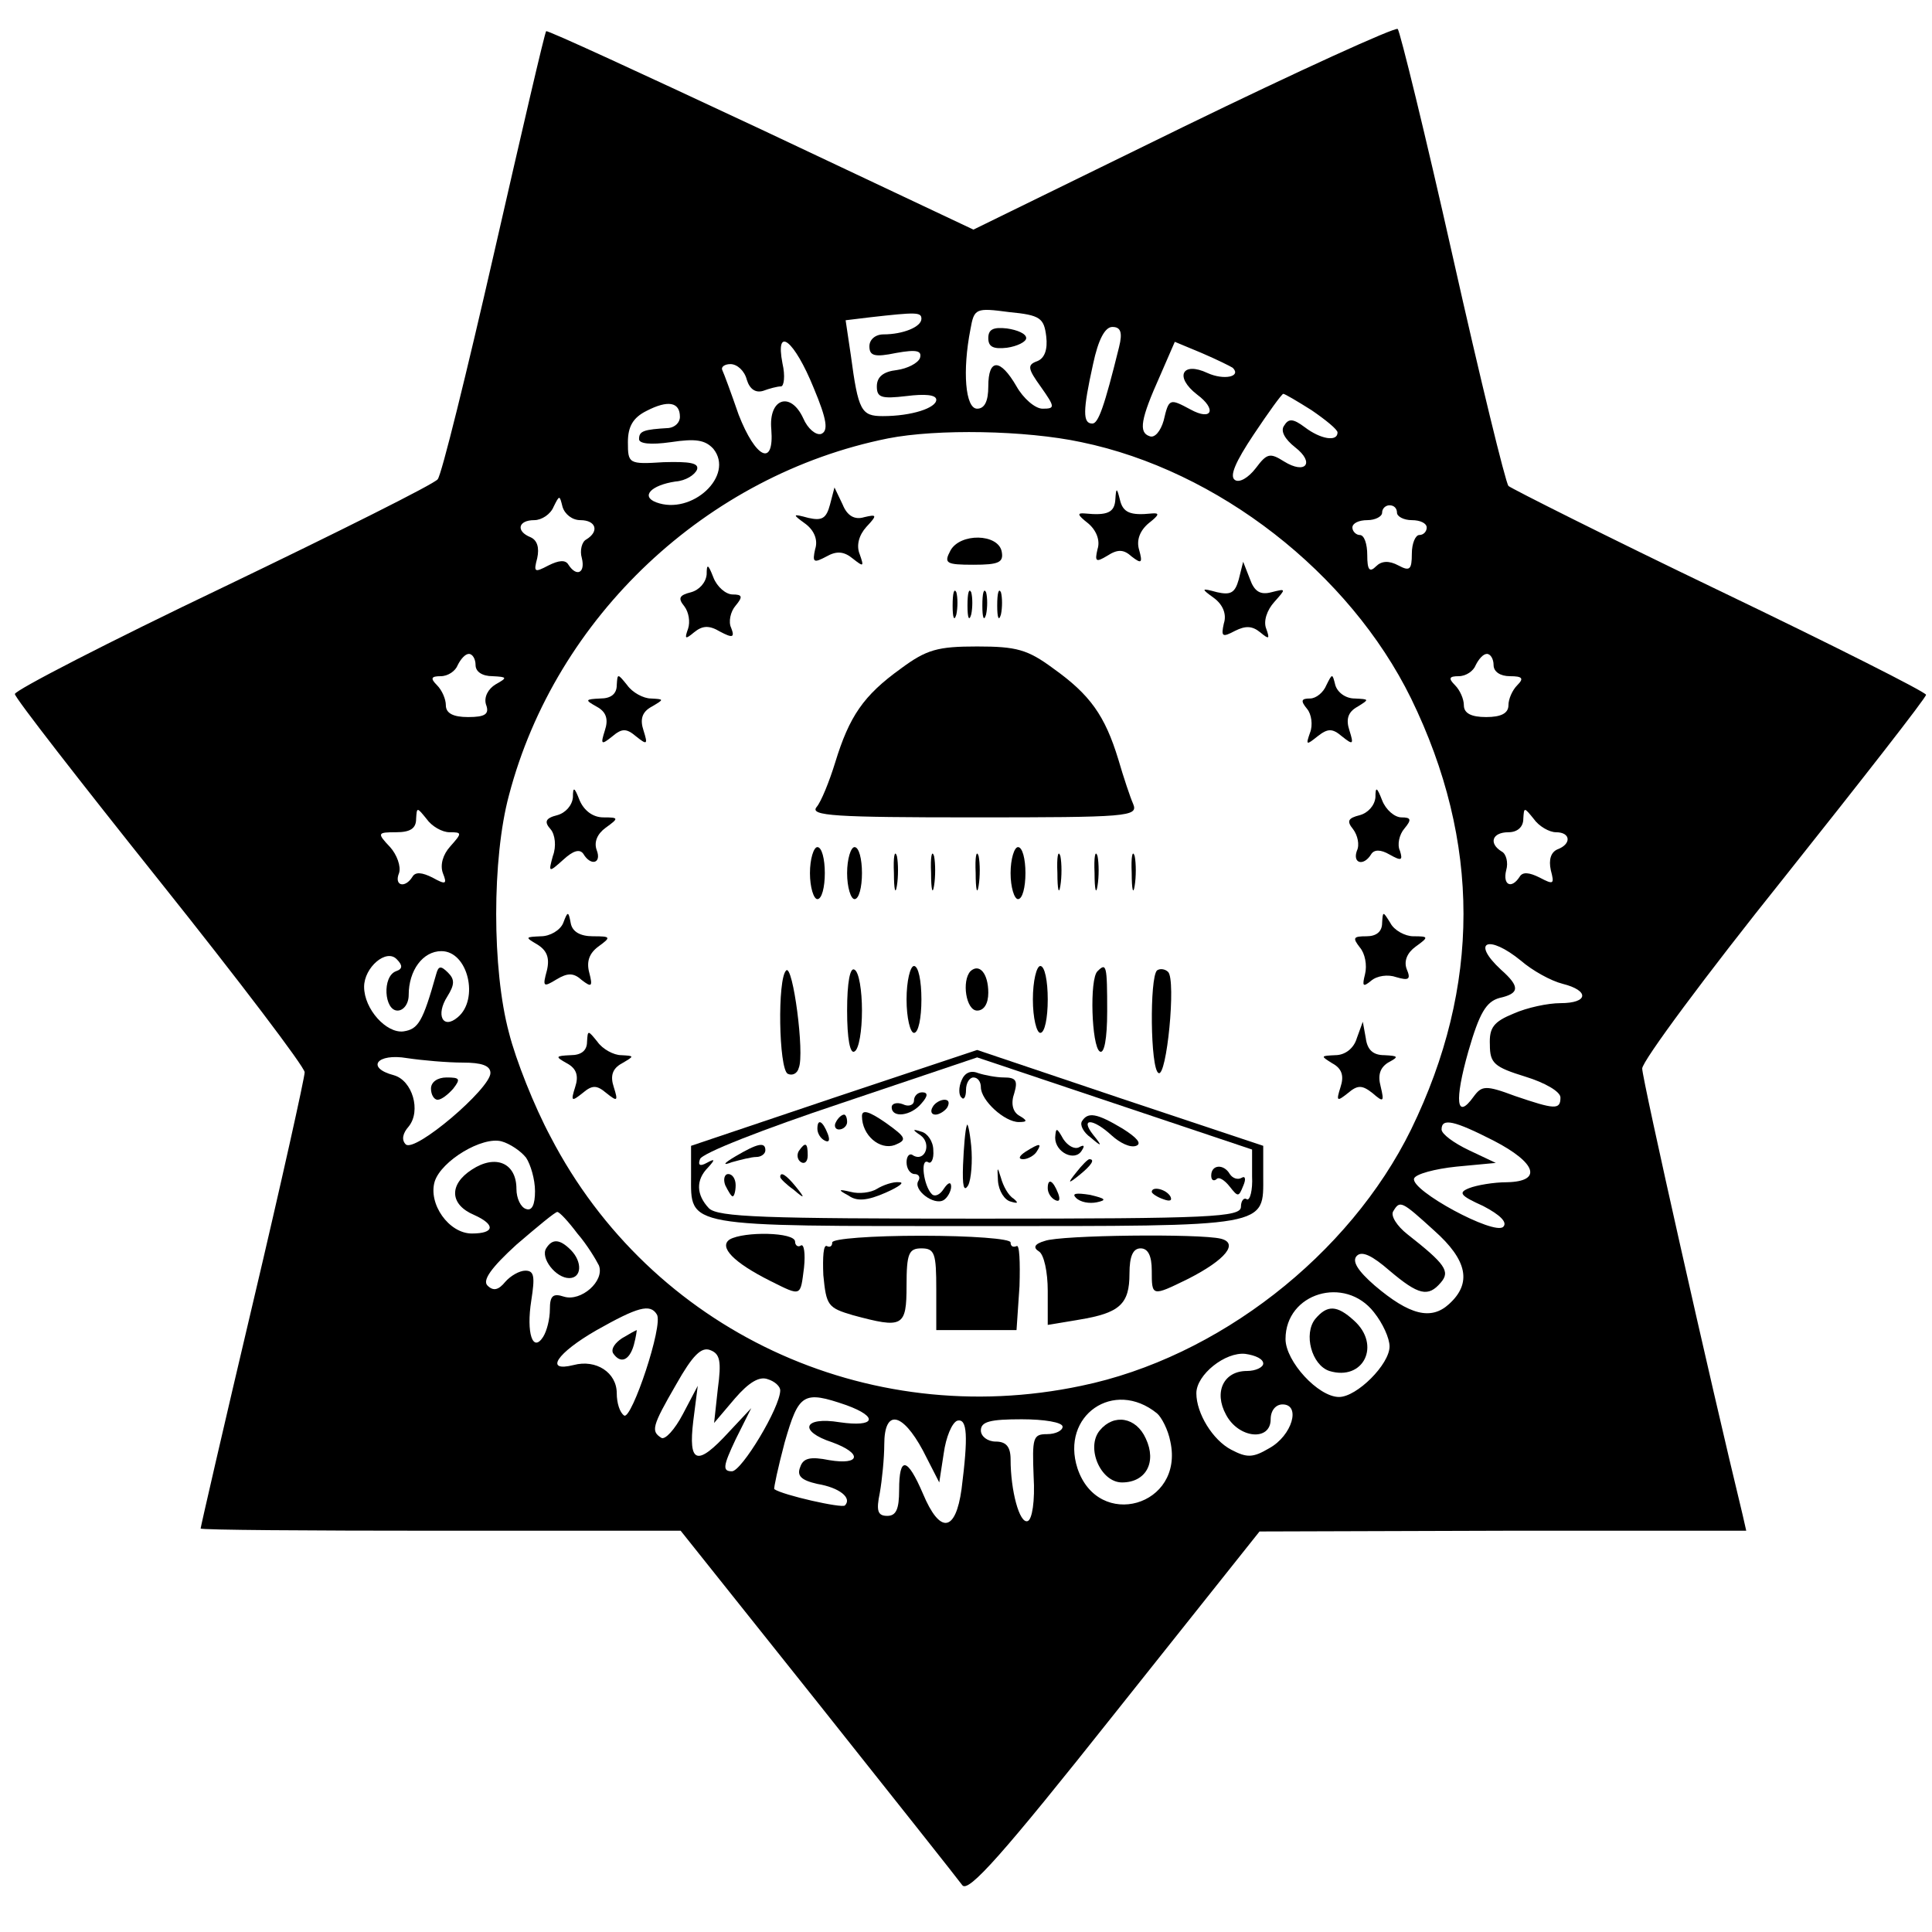 <?xml version="1.0" standalone="no"?>
<!DOCTYPE svg PUBLIC "-//W3C//DTD SVG 20010904//EN"
 "http://www.w3.org/TR/2001/REC-SVG-20010904/DTD/svg10.dtd">
<svg version="1.0" xmlns="http://www.w3.org/2000/svg"
 width="260pt" height="260pt" viewBox="0 0 260 260"
 preserveAspectRatio="xMidYMid meet">
<g transform="translate(0,260) scale(0.1,-0.1)"
fill="#000000" stroke="none">
<path d="M1592 2429 l-282 -138 -286 135 c-158 74 -288 134 -289 132 -2 -2
-33 -136 -70 -298 -37 -162 -71 -300 -76 -305 -4 -6 -134 -71 -288 -145 -155
-74 -281 -139 -281 -144 0 -5 88 -118 195 -252 107 -134 195 -250 195 -257 0
-7 -31 -147 -70 -312 -39 -165 -70 -300 -70 -302 0 -2 145 -3 323 -3 l323 0
185 -232 c101 -127 189 -238 194 -245 8 -11 55 42 205 231 l195 245 328 1 327
0 -5 22 c-43 177 -135 586 -135 600 0 10 86 126 191 257 105 132 191 242 191
246 -1 4 -126 67 -278 140 -152 73 -279 137 -284 141 -4 5 -38 144 -75 309
-37 165 -71 303 -74 306 -3 3 -133 -56 -289 -132z m-184 -282 c2 -17 -2 -29
-12 -33 -14 -5 -13 -10 5 -35 19 -27 19 -29 2 -29 -10 0 -26 14 -35 30 -22 38
-38 38 -38 0 0 -20 -5 -30 -15 -30 -16 0 -20 51 -9 107 5 28 7 29 52 23 42 -4
47 -8 50 -33z m-168 24 c0 -11 -25 -21 -51 -21 -11 0 -19 -7 -19 -16 0 -13 7
-15 36 -9 28 5 35 3 32 -7 -3 -7 -17 -14 -31 -16 -18 -2 -27 -9 -27 -22 0 -15
6 -17 40 -13 24 3 40 2 40 -5 0 -11 -33 -22 -72 -22 -29 0 -33 7 -43 82 l-7
47 33 4 c62 7 69 7 69 -2z m266 -38 c-20 -81 -28 -103 -36 -103 -13 0 -13 17
1 80 7 33 16 50 26 50 11 0 14 -7 9 -27z m-411 -55 c18 -43 20 -58 10 -62 -7
-2 -18 7 -24 21 -17 37 -47 27 -43 -15 4 -51 -21 -39 -44 20 -10 29 -20 56
-22 60 -2 4 3 8 11 8 9 0 19 -9 22 -21 4 -13 12 -18 22 -15 8 3 19 6 24 6 4 0
6 14 2 31 -10 52 16 31 42 -33z m564 27 c12 -12 -12 -17 -34 -7 -34 16 -45 -5
-14 -29 27 -20 20 -36 -9 -20 -28 15 -29 15 -36 -15 -4 -14 -12 -24 -19 -21
-15 5 -12 23 14 81 l20 46 36 -15 c21 -9 39 -18 42 -20z m106 -57 c19 -13 35
-26 35 -30 0 -13 -23 -9 -44 7 -16 12 -22 12 -28 2 -5 -7 1 -18 15 -29 27 -21
14 -37 -15 -19 -19 12 -23 11 -38 -9 -10 -13 -22 -20 -28 -16 -8 5 1 25 25 61
20 30 38 55 40 55 2 0 19 -10 38 -22z m-850 -9 c0 -8 -7 -14 -15 -15 -34 -2
-40 -4 -40 -15 0 -6 15 -8 43 -4 33 5 46 3 57 -9 29 -36 -29 -90 -77 -72 -21
8 -7 23 26 28 14 1 26 9 29 16 3 9 -10 11 -45 10 -47 -3 -48 -2 -48 27 0 21 7
33 25 42 29 15 45 12 45 -8z m540 -34 c184 -38 361 -176 444 -345 94 -193 94
-387 0 -580 -83 -169 -260 -307 -444 -345 -289 -61 -579 75 -714 335 -22 41
-47 104 -56 140 -23 85 -23 235 0 320 63 240 266 431 510 480 66 13 185 11
260 -5z m-674 -105 c21 0 26 -15 8 -26 -6 -3 -9 -15 -6 -25 5 -20 -7 -26 -18
-9 -4 7 -13 6 -27 -1 -19 -10 -20 -9 -15 10 3 14 0 24 -9 28 -20 8 -17 23 5
23 10 0 22 8 26 18 8 16 8 16 12 0 3 -10 13 -18 24 -18z m1099 10 c0 -5 9 -10
20 -10 11 0 20 -4 20 -10 0 -5 -4 -10 -10 -10 -5 0 -10 -11 -10 -25 0 -22 -3
-24 -18 -16 -13 7 -23 6 -30 -1 -9 -9 -12 -5 -12 15 0 15 -4 27 -10 27 -5 0
-10 5 -10 10 0 6 9 10 20 10 11 0 20 5 20 10 0 6 5 10 10 10 6 0 10 -4 10 -10z
m-1240 -205 c0 -9 9 -15 23 -15 20 -1 20 -2 4 -11 -10 -6 -16 -17 -13 -27 5
-13 -1 -17 -24 -17 -20 0 -30 5 -30 16 0 8 -5 20 -12 27 -9 9 -8 12 5 12 10 0
20 7 23 15 4 8 10 15 15 15 5 0 9 -7 9 -15z m1370 0 c0 -9 9 -15 22 -15 17 0
19 -3 10 -12 -7 -7 -12 -19 -12 -27 0 -11 -10 -16 -30 -16 -20 0 -30 5 -30 16
0 8 -5 20 -12 27 -9 9 -8 12 5 12 10 0 20 7 23 15 4 8 10 15 15 15 5 0 9 -7 9
-15z m-1405 -225 c17 0 17 -1 1 -19 -10 -11 -14 -25 -10 -36 6 -15 4 -16 -14
-6 -14 7 -23 8 -27 1 -10 -16 -25 -12 -18 5 3 9 -3 25 -12 35 -18 19 -17 20 8
20 19 0 27 5 27 18 1 16 1 16 14 0 7 -10 21 -18 31 -18z m1489 0 c20 0 21 -16
2 -23 -9 -4 -12 -14 -9 -28 5 -19 4 -20 -15 -10 -14 7 -23 8 -27 1 -11 -17
-23 -11 -18 9 3 10 0 22 -6 25 -18 11 -13 26 9 26 12 0 20 7 20 18 1 16 1 16
14 0 7 -10 21 -18 30 -18z m-47 -173 c15 -13 40 -27 56 -31 36 -9 35 -26 -3
-26 -17 0 -45 -6 -63 -14 -27 -11 -33 -19 -32 -42 0 -25 6 -30 48 -43 26 -8
47 -20 47 -28 0 -17 -8 -16 -61 2 -40 15 -45 14 -56 -1 -23 -32 -26 -6 -7 61
15 52 24 67 42 72 27 6 28 15 2 38 -41 38 -17 48 27 12z m-1514 -14 c-19 -7
-16 -53 2 -53 8 0 15 9 15 21 0 33 19 59 44 59 36 0 51 -65 22 -89 -20 -17
-30 3 -14 28 10 16 10 23 1 32 -10 10 -13 9 -16 -2 -18 -64 -24 -74 -44 -77
-23 -3 -53 30 -53 60 0 26 30 52 44 37 8 -8 8 -13 -1 -16z m90 -123 c25 0 37
-4 37 -14 0 -21 -102 -108 -114 -96 -6 6 -4 15 4 24 17 21 5 62 -20 69 -38 10
-23 30 18 23 20 -3 54 -6 75 -6z m1387 -105 c58 -30 66 -55 18 -56 -18 0 -41
-4 -51 -8 -15 -6 -12 -10 19 -24 23 -12 33 -22 27 -28 -12 -12 -125 49 -120
65 2 6 28 13 57 16 l53 5 -36 17 c-21 10 -37 22 -37 28 0 16 17 12 70 -15z
m-1302 -23 c6 -9 12 -29 12 -45 0 -18 -4 -27 -12 -24 -7 2 -13 14 -13 27 0 35
-28 47 -60 26 -31 -20 -30 -47 3 -61 29 -13 28 -25 -3 -25 -31 0 -59 40 -50
70 9 28 64 61 90 54 11 -3 26 -13 33 -22z m1222 -98 c45 -40 51 -71 20 -99
-24 -22 -53 -15 -100 25 -23 20 -31 33 -24 40 7 7 21 0 44 -20 39 -33 52 -36
69 -16 13 15 6 25 -45 65 -14 11 -23 25 -19 31 9 15 11 14 55 -26z m-1153 -4
c13 -15 25 -35 29 -43 8 -21 -24 -49 -47 -42 -15 5 -19 1 -19 -17 0 -13 -4
-29 -9 -37 -14 -22 -23 5 -16 49 5 32 4 40 -8 40 -8 0 -20 -7 -27 -15 -9 -11
-16 -13 -24 -5 -7 7 5 24 39 55 28 24 52 44 55 44 3 0 15 -13 27 -29z m1072
-106 c12 -15 21 -35 21 -46 0 -24 -44 -68 -68 -68 -28 0 -72 48 -72 78 0 62
80 86 119 36z m-965 -3 c9 -14 -34 -142 -44 -136 -6 4 -10 17 -10 30 0 28 -28
46 -58 38 -40 -10 -23 16 31 47 55 31 72 36 81 21z m82 -100 l-5 -46 28 33
c19 22 33 30 44 26 10 -3 17 -10 17 -15 0 -23 -52 -109 -65 -109 -13 0 -12 7
5 43 l21 42 -30 -32 c-43 -47 -55 -43 -48 15 l6 47 -20 -38 c-11 -21 -24 -35
-29 -32 -14 9 -13 15 20 72 22 39 34 51 46 46 13 -5 15 -15 10 -52z m734 34
c0 -5 -10 -10 -22 -10 -31 0 -45 -28 -28 -59 17 -32 60 -36 60 -6 0 12 7 20
16 20 25 0 13 -42 -18 -59 -22 -13 -30 -13 -51 -2 -25 13 -47 49 -47 76 0 25
39 56 66 53 14 -2 24 -7 24 -13z m-561 -56 c44 -16 39 -30 -9 -23 -49 8 -56
-12 -10 -27 41 -15 38 -31 -4 -24 -25 5 -35 3 -39 -9 -5 -12 1 -18 23 -23 30
-5 47 -19 37 -29 -4 -4 -84 14 -95 22 -1 1 5 29 14 63 19 66 25 70 83 50z
m418 -11 c6 -5 15 -22 18 -38 19 -87 -97 -120 -125 -36 -23 71 49 121 107 74z
m-315 -50 l22 -43 6 39 c3 22 11 41 18 44 14 4 15 -21 6 -92 -8 -58 -29 -61
-52 -6 -21 49 -32 51 -32 5 0 -26 -4 -35 -16 -35 -13 0 -15 7 -10 31 3 17 6
47 6 65 0 48 24 44 52 -8z m188 32 c0 -5 -9 -10 -21 -10 -19 0 -20 -5 -18 -57
2 -33 -2 -58 -8 -60 -11 -4 -23 41 -23 83 0 17 -6 24 -20 24 -11 0 -20 7 -20
15 0 12 13 15 55 15 30 0 55 -4 55 -10z"/>
<path d="M1330 2145 c0 -12 7 -15 25 -13 14 2 26 8 26 13 0 6 -12 11 -26 13
-18 2 -25 -1 -25 -13z"/>
<path d="M1117 1921 c-5 -19 -11 -22 -29 -18 -22 6 -22 5 -4 -8 12 -9 17 -22
13 -34 -4 -18 -2 -19 15 -10 14 8 24 7 36 -3 14 -11 15 -11 9 6 -5 12 -1 26 9
37 15 16 14 17 -3 13 -13 -4 -23 2 -29 17 l-11 23 -6 -23z"/>
<path d="M1501 1928 c-1 -18 -11 -22 -41 -19 -11 1 -10 -2 4 -13 11 -9 17 -23
13 -35 -4 -17 -2 -18 13 -9 14 9 22 9 33 -1 13 -10 15 -9 10 9 -4 13 1 26 13
36 14 11 15 14 4 13 -29 -3 -39 1 -43 19 -4 16 -5 16 -6 0z"/>
<path d="M1279 1859 c-9 -17 -6 -19 31 -19 34 0 41 3 38 18 -5 24 -56 25 -69
1z"/>
<path d="M951 1827 c-1 -11 -10 -21 -21 -24 -16 -4 -18 -8 -9 -19 6 -8 8 -21
5 -30 -5 -14 -4 -15 8 -5 11 9 20 10 35 1 17 -9 20 -8 15 5 -4 8 -1 22 6 30
10 12 9 15 -4 15 -9 0 -21 10 -26 23 -7 18 -9 19 -9 4z"/>
<path d="M1667 1820 c-5 -18 -11 -21 -29 -17 -22 6 -22 5 -4 -8 12 -9 17 -22
13 -34 -4 -18 -2 -19 15 -10 14 7 23 7 34 -2 12 -10 13 -9 8 5 -4 10 1 25 11
36 16 18 16 18 -4 13 -15 -4 -23 1 -29 18 l-9 23 -6 -24z"/>
<path d="M1282 1785 c0 -16 2 -22 5 -12 2 9 2 23 0 30 -3 6 -5 -1 -5 -18z"/>
<path d="M1302 1785 c0 -16 2 -22 5 -12 2 9 2 23 0 30 -3 6 -5 -1 -5 -18z"/>
<path d="M1322 1785 c0 -16 2 -22 5 -12 2 9 2 23 0 30 -3 6 -5 -1 -5 -18z"/>
<path d="M1342 1785 c0 -16 2 -22 5 -12 2 9 2 23 0 30 -3 6 -5 -1 -5 -18z"/>
<path d="M1212 1700 c-50 -36 -69 -64 -88 -126 -8 -26 -19 -53 -25 -60 -10
-12 25 -14 211 -14 208 0 222 1 215 18 -4 9 -13 36 -20 60 -18 59 -38 87 -87
122 -35 26 -50 30 -103 30 -53 0 -68 -4 -103 -30z"/>
<path d="M830 1678 c0 -12 -8 -18 -22 -18 -21 -1 -21 -2 -5 -11 13 -7 16 -17
11 -32 -6 -19 -5 -20 10 -8 13 11 19 11 32 0 15 -12 16 -11 10 8 -5 15 -2 25
11 32 17 10 17 10 -1 11 -10 0 -25 8 -32 18 -13 16 -13 16 -14 0z"/>
<path d="M1785 1678 c-4 -10 -14 -18 -22 -18 -12 0 -13 -3 -4 -14 6 -7 8 -22
4 -32 -6 -17 -5 -17 10 -5 14 11 20 11 33 0 15 -12 16 -11 10 8 -5 15 -2 25
11 32 16 10 16 10 -4 11 -12 0 -23 8 -26 18 -4 16 -4 16 -12 0z"/>
<path d="M771 1527 c-1 -11 -10 -21 -21 -24 -16 -4 -18 -9 -9 -19 6 -7 8 -23
3 -36 -6 -22 -6 -23 14 -5 13 12 22 15 27 8 10 -17 25 -13 18 5 -4 11 1 22 12
30 18 13 18 14 -3 14 -14 0 -26 9 -32 23 -7 18 -9 19 -9 4z"/>
<path d="M1851 1527 c-1 -11 -10 -21 -21 -24 -16 -4 -18 -8 -9 -19 6 -8 9 -21
5 -29 -6 -17 9 -21 19 -5 4 7 13 7 25 0 16 -9 18 -8 14 5 -4 8 -1 22 6 30 10
12 9 15 -4 15 -9 0 -21 10 -26 23 -7 18 -9 19 -9 4z"/>
<path d="M1090 1425 c0 -19 5 -35 10 -35 6 0 10 16 10 35 0 19 -4 35 -10 35
-5 0 -10 -16 -10 -35z"/>
<path d="M1140 1425 c0 -19 5 -35 10 -35 6 0 10 16 10 35 0 19 -4 35 -10 35
-5 0 -10 -16 -10 -35z"/>
<path d="M1203 1425 c0 -22 2 -30 4 -17 2 12 2 30 0 40 -3 9 -5 -1 -4 -23z"/>
<path d="M1253 1425 c0 -22 2 -30 4 -17 2 12 2 30 0 40 -3 9 -5 -1 -4 -23z"/>
<path d="M1313 1425 c0 -22 2 -30 4 -17 2 12 2 30 0 40 -3 9 -5 -1 -4 -23z"/>
<path d="M1360 1425 c0 -19 5 -35 10 -35 6 0 10 16 10 35 0 19 -4 35 -10 35
-5 0 -10 -16 -10 -35z"/>
<path d="M1423 1425 c0 -22 2 -30 4 -17 2 12 2 30 0 40 -3 9 -5 -1 -4 -23z"/>
<path d="M1473 1425 c0 -22 2 -30 4 -17 2 12 2 30 0 40 -3 9 -5 -1 -4 -23z"/>
<path d="M1523 1425 c0 -22 2 -30 4 -17 2 12 2 30 0 40 -3 9 -5 -1 -4 -23z"/>
<path d="M758 1358 c-4 -10 -18 -18 -30 -18 -21 -1 -22 -1 -5 -11 13 -8 17
-18 13 -35 -6 -22 -5 -23 13 -12 15 9 23 9 34 -1 13 -10 15 -9 10 10 -4 15 0
26 12 35 18 13 17 14 -7 14 -17 0 -28 6 -30 18 -3 16 -4 16 -10 0z"/>
<path d="M1860 1358 c0 -12 -8 -18 -21 -18 -18 0 -19 -2 -9 -15 7 -8 10 -24 7
-36 -4 -16 -3 -18 8 -9 8 7 23 9 34 5 17 -5 20 -3 14 11 -4 11 1 22 12 30 18
13 18 14 -3 14 -11 0 -26 8 -31 18 -10 16 -10 16 -11 0z"/>
<path d="M1058 1294 c-12 -11 -10 -132 2 -139 6 -3 13 0 15 8 8 19 -8 140 -17
131z"/>
<path d="M1140 1240 c0 -38 4 -59 10 -55 6 3 10 28 10 55 0 27 -4 52 -10 55
-6 4 -10 -17 -10 -55z"/>
<path d="M1220 1255 c0 -25 5 -45 10 -45 6 0 10 20 10 45 0 25 -4 45 -10 45
-5 0 -10 -20 -10 -45z"/>
<path d="M1306 1293 c-12 -13 -6 -53 9 -53 9 0 15 9 15 24 0 26 -12 40 -24 29z"/>
<path d="M1390 1255 c0 -25 5 -45 10 -45 6 0 10 20 10 45 0 25 -4 45 -10 45
-5 0 -10 -20 -10 -45z"/>
<path d="M1477 1293 c-11 -10 -8 -101 3 -108 6 -4 10 17 10 54 0 62 -1 66 -13
54z"/>
<path d="M1557 1294 c-10 -10 -9 -132 2 -138 11 -7 24 125 13 136 -4 4 -11 5
-15 2z"/>
<path d="M1826 1203 c-4 -14 -16 -23 -29 -23 -20 -1 -20 -1 -4 -11 13 -7 16
-17 11 -32 -6 -19 -5 -20 10 -8 13 11 19 11 33 0 15 -13 16 -12 11 9 -4 15 -1
25 10 32 15 8 14 9 -5 10 -15 0 -23 7 -25 23 l-4 22 -8 -22z"/>
<path d="M790 1198 c0 -12 -8 -18 -22 -18 -21 -1 -21 -2 -5 -11 13 -7 16 -17
11 -32 -6 -19 -5 -20 10 -8 13 11 19 11 32 0 15 -12 16 -11 10 8 -5 15 -2 25
11 32 17 10 17 10 -1 11 -10 0 -25 8 -32 18 -13 16 -13 16 -14 0z"/>
<path d="M1123 1123 l-193 -65 0 -40 c0 -70 -12 -68 385 -68 397 0 385 -2 385
68 l0 40 -192 64 -193 65 -192 -64z m562 -106 c1 -19 -3 -33 -7 -31 -4 3 -8
-2 -8 -10 0 -14 -40 -16 -351 -16 -290 0 -353 2 -365 14 -17 18 -18 38 -1 55
10 11 9 12 -2 6 -9 -5 -12 -3 -9 5 2 8 87 41 189 75 l184 62 185 -62 185 -62
0 -36z"/>
<path d="M1294 1146 c-4 -9 -4 -20 0 -23 3 -4 6 1 6 10 0 10 5 17 10 17 6 0
10 -6 10 -13 0 -18 32 -47 51 -47 12 0 12 2 0 9 -8 5 -11 16 -6 30 5 17 2 21
-14 21 -10 0 -26 3 -35 6 -10 4 -18 0 -22 -10z"/>
<path d="M1230 1119 c0 -6 -7 -9 -15 -5 -8 3 -15 1 -15 -4 0 -15 26 -12 40 5
9 10 9 15 1 15 -6 0 -11 -5 -11 -11z"/>
<path d="M1255 1110 c-3 -5 -2 -10 4 -10 5 0 13 5 16 10 3 6 2 10 -4 10 -5 0
-13 -4 -16 -10z"/>
<path d="M1160 1098 c0 -26 24 -46 44 -39 17 7 16 10 -12 30 -23 16 -32 18
-32 9z"/>
<path d="M1125 1090 c-3 -5 -1 -10 4 -10 6 0 11 5 11 10 0 6 -2 10 -4 10 -3 0
-8 -4 -11 -10z"/>
<path d="M1456 1091 c-3 -5 2 -15 12 -22 15 -13 16 -12 3 4 -18 23 0 22 25 -1
11 -10 25 -17 33 -14 8 3 1 11 -18 23 -35 21 -47 23 -55 10z"/>
<path d="M1100 1081 c0 -6 4 -13 10 -16 6 -3 7 1 4 9 -7 18 -14 21 -14 7z"/>
<path d="M1301 1085 c-2 -5 -4 -29 -5 -53 -1 -28 1 -37 7 -27 4 8 6 32 4 53
-2 20 -5 33 -6 27z"/>
<path d="M1239 1072 c15 -11 6 -36 -10 -27 -5 4 -9 -1 -9 -9 0 -9 5 -16 11
-16 5 0 8 -4 5 -9 -8 -12 21 -34 34 -26 5 3 10 12 10 18 0 7 -4 6 -10 -3 -5
-8 -12 -11 -16 -7 -11 11 -16 49 -5 43 4 -3 8 4 7 16 0 12 -8 23 -16 25 -12 4
-13 3 -1 -5z"/>
<path d="M1420 1069 c0 -20 27 -33 36 -17 4 6 3 8 -4 4 -6 -3 -15 2 -21 11 -9
16 -10 16 -11 2z"/>
<path d="M990 1044 c-17 -10 -18 -13 -5 -8 11 3 26 7 33 7 6 0 12 4 12 9 0 12
-11 9 -40 -8z"/>
<path d="M1075 1051 c-3 -5 -2 -12 3 -15 5 -3 9 1 9 9 0 17 -3 19 -12 6z"/>
<path d="M1380 1050 c-9 -6 -10 -10 -3 -10 6 0 15 5 18 10 8 12 4 12 -15 0z"/>
<path d="M1449 1023 c-13 -16 -12 -17 4 -4 16 13 21 21 13 21 -2 0 -10 -8 -17
-17z"/>
<path d="M1343 1011 c1 -14 9 -26 17 -28 10 -3 11 -2 4 4 -7 4 -14 17 -17 28
-5 16 -5 15 -4 -4z"/>
<path d="M1630 1018 c0 -6 3 -8 7 -5 3 4 11 -1 18 -10 11 -14 12 -14 18 1 4 9
3 14 -2 11 -5 -3 -12 -1 -16 5 -8 14 -25 13 -25 -2z"/>
<path d="M976 1005 c4 -8 8 -15 10 -15 2 0 4 7 4 15 0 8 -4 15 -10 15 -5 0 -7
-7 -4 -15z"/>
<path d="M1050 1016 c0 -2 8 -10 18 -17 15 -13 16 -12 3 4 -13 16 -21 21 -21
13z"/>
<path d="M1180 1000 c-8 -5 -24 -7 -35 -4 -17 4 -18 3 -3 -5 11 -8 25 -7 50 4
18 8 26 14 18 14 -8 1 -22 -4 -30 -9z"/>
<path d="M1410 1001 c0 -6 4 -13 10 -16 6 -3 7 1 4 9 -7 18 -14 21 -14 7z"/>
<path d="M1448 988 c6 -6 18 -8 28 -6 14 3 12 5 -9 10 -19 3 -25 2 -19 -4z"/>
<path d="M1550 996 c0 -2 7 -7 16 -10 8 -3 12 -2 9 4 -6 10 -25 14 -25 6z"/>
<path d="M982 932 c-15 -10 5 -31 55 -56 42 -21 40 -21 45 18 2 19 0 32 -4 30
-4 -3 -8 0 -8 5 0 13 -69 14 -88 3z"/>
<path d="M1120 928 c0 -5 -3 -7 -7 -5 -5 3 -6 -15 -5 -39 4 -41 6 -44 40 -54
67 -18 72 -16 72 40 0 43 3 50 20 50 18 0 20 -7 20 -55 l0 -55 54 0 54 0 4 59
c1 33 0 57 -4 54 -5 -2 -8 0 -8 5 0 5 -53 9 -120 9 -67 0 -120 -4 -120 -9z"/>
<path d="M1406 930 c-14 -4 -16 -9 -8 -14 7 -4 12 -28 12 -53 l0 -46 42 7 c55
9 68 21 68 62 0 24 5 34 15 34 10 0 15 -10 15 -30 0 -35 0 -35 49 -11 51 26
68 48 44 54 -28 7 -216 5 -237 -3z"/>
<path d="M580 1135 c0 -8 4 -15 9 -15 5 0 14 7 21 15 10 13 9 15 -9 15 -12 0
-21 -6 -21 -15z"/>
<path d="M735 920 c-8 -13 13 -40 31 -40 17 0 18 22 2 38 -15 15 -25 15 -33 2z"/>
<path d="M1770 825 c-16 -20 -5 -62 19 -70 46 -14 70 35 33 68 -23 21 -36 21
-52 2z"/>
<path d="M837 799 c-9 -6 -15 -14 -12 -20 10 -15 22 -10 28 11 3 11 4 20 4 20
-1 0 -10 -5 -20 -11z"/>
<path d="M1480 675 c-19 -23 1 -70 30 -70 32 0 47 27 32 59 -13 29 -43 34 -62
11z"/>
</g>
</svg>
